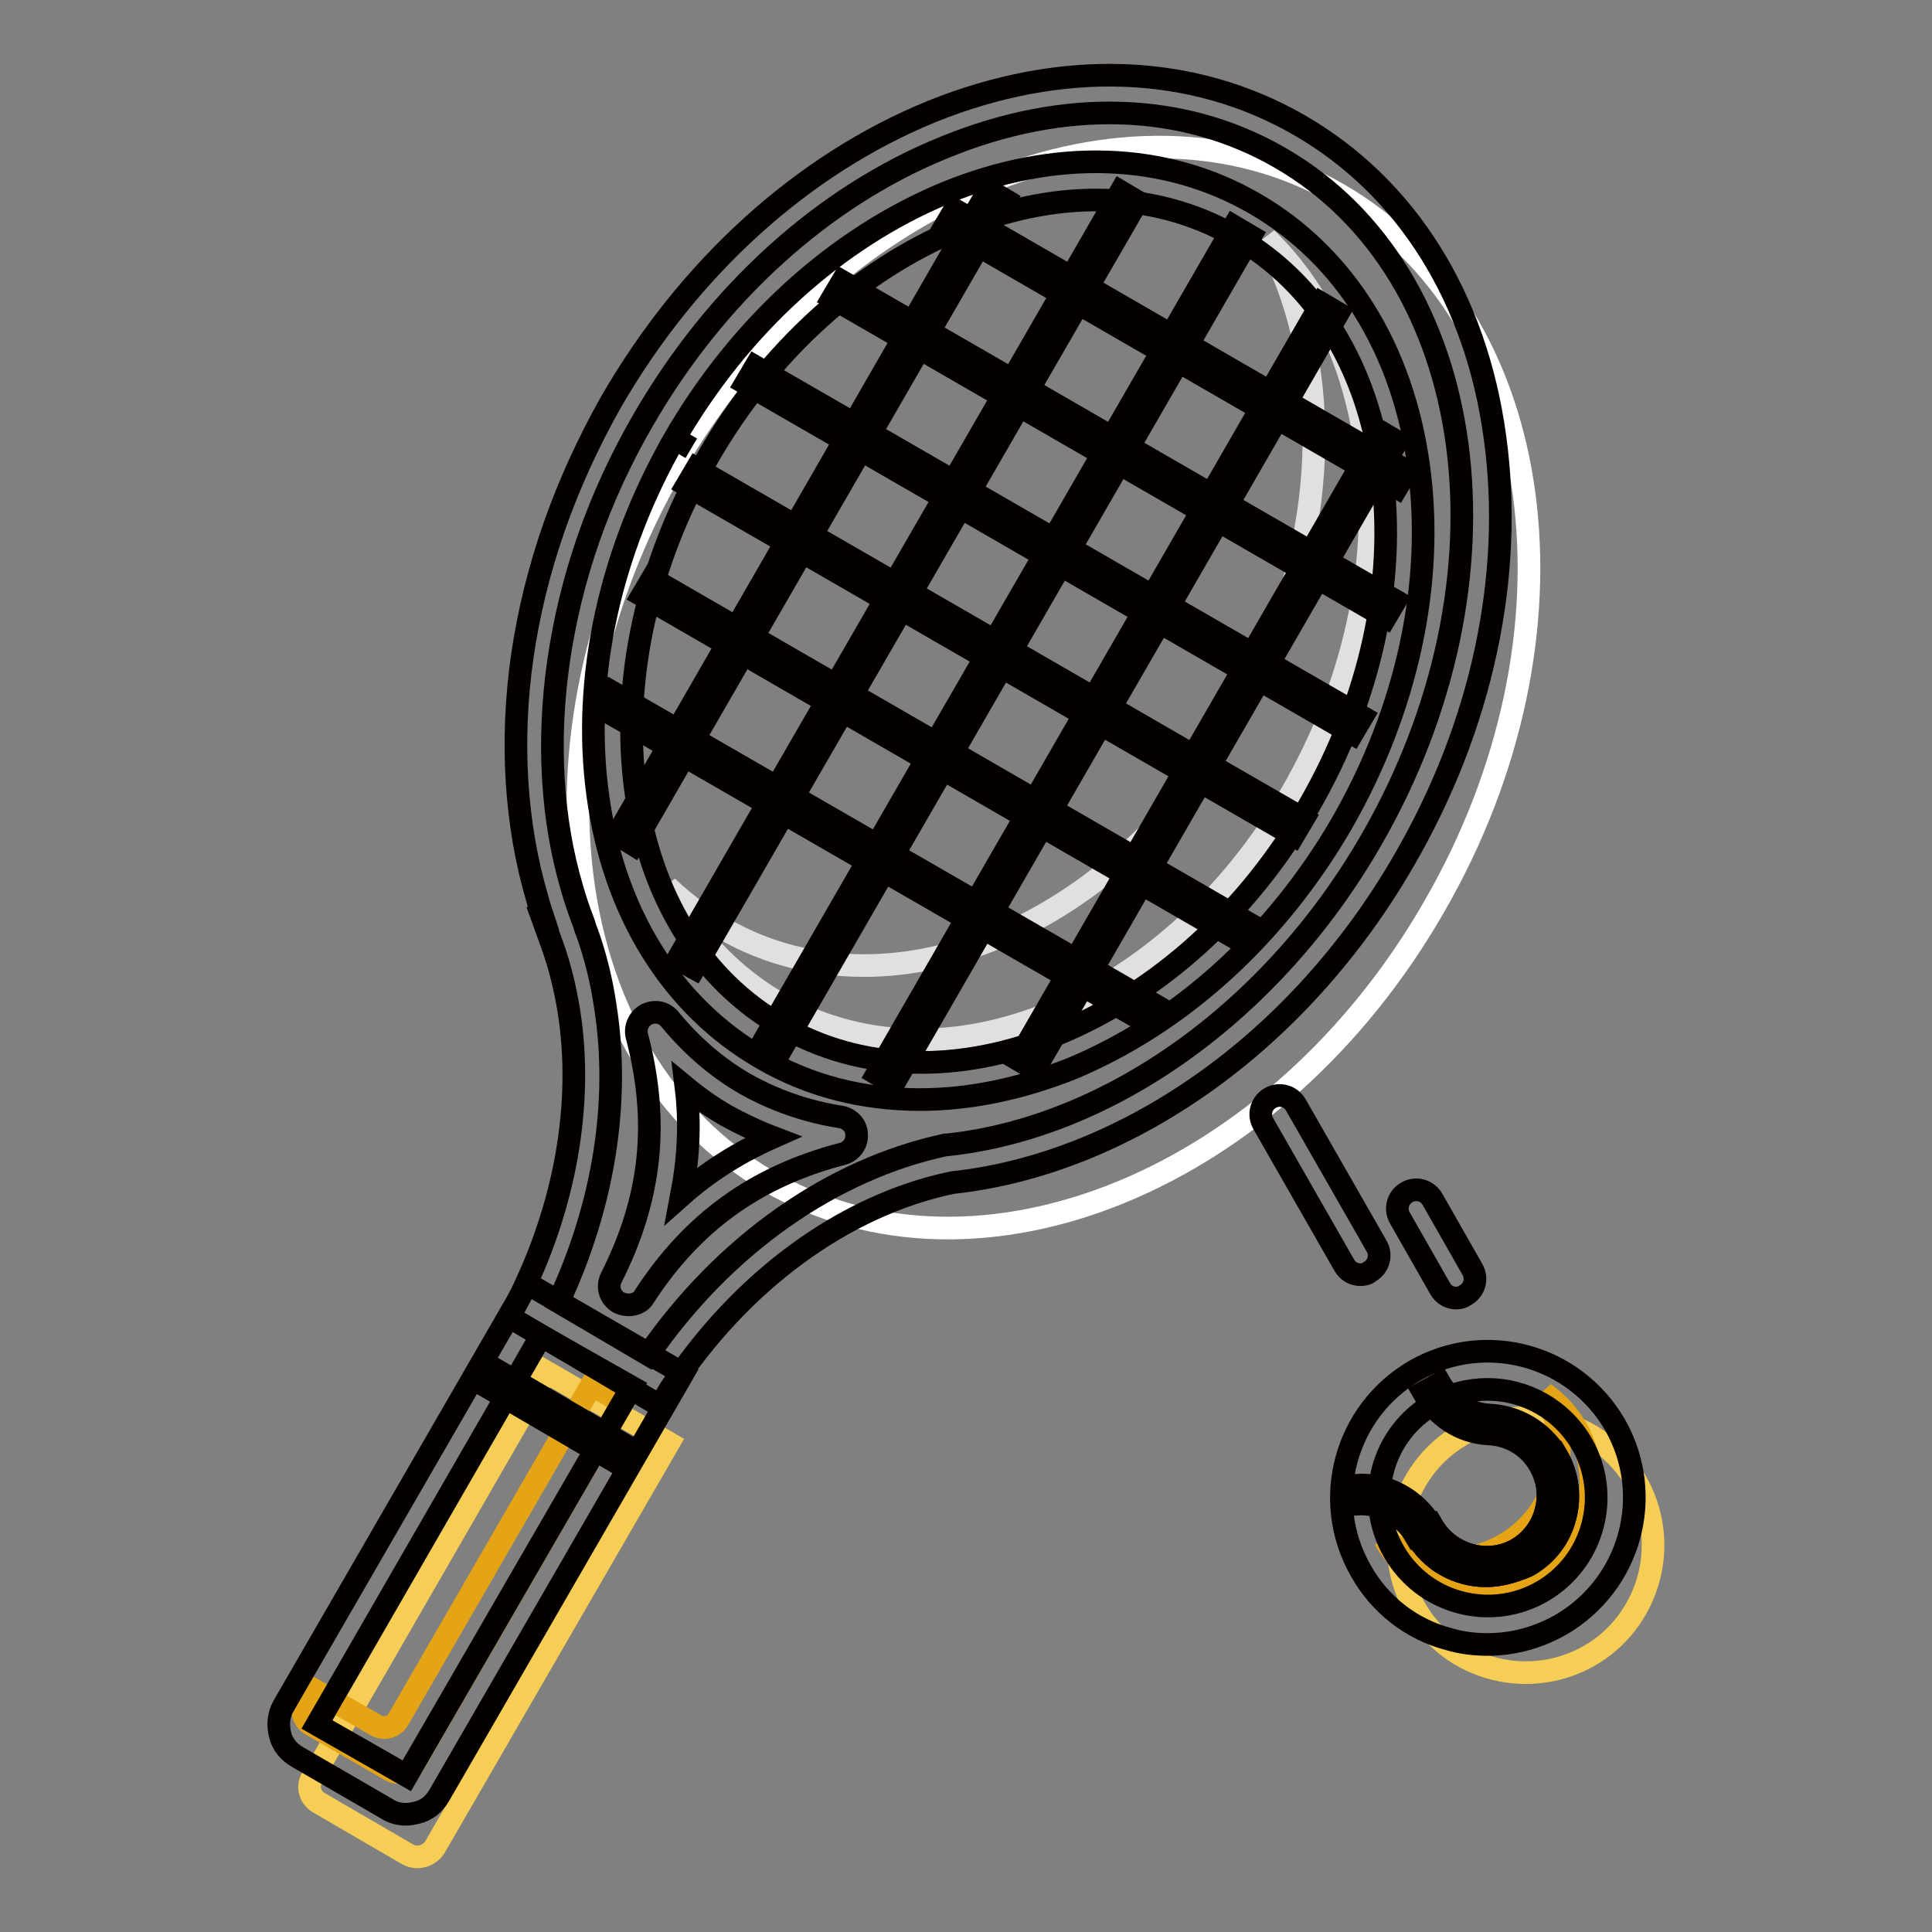 <?xml version="1.0" encoding="utf-8"?>
<!-- Svg Vector Icons : http://www.onlinewebfonts.com/icon -->
<!DOCTYPE svg PUBLIC "-//W3C//DTD SVG 1.1//EN" "http://www.w3.org/Graphics/SVG/1.1/DTD/svg11.dtd">
<svg version="1.1" xmlns="http://www.w3.org/2000/svg" xmlns:xlink="http://www.w3.org/1999/xlink" x="0px" y="0px" viewBox="0 0 256 256" enable-background="new 0 0 256 256" xml:space="preserve">
<rect x="0" y="0" width="256" height="256" fill="#808080" stroke="none"/>
<g> <path stroke-width="3" fill-opacity="0" stroke="#ffffff"  d="M101.8,156.5c27.9,16.1,67.4-0.1,88.2-36.3c20.9-36.1,15.2-78.4-12.7-94.5C149.5,9.6,110,25.9,89.1,62 C68.3,98.1,74,140.4,101.8,156.5z"/> <path stroke-width="3" fill-opacity="0" stroke="#e0e0e0"  d="M167.8,31.6c8.5,15.5,8.7,37.6-1.2,58.2c-14.4,30.2-45,45.7-68.4,34.5c-3.7-1.8-7-4.1-9.8-6.8 c4,7.3,9.8,13.1,17.2,16.7c23.3,11.1,53.9-4.3,68.4-34.5C186.3,74.2,183.1,46.4,167.8,31.6L167.8,31.6z"/> <path stroke-width="3" fill-opacity="0" stroke="#f6cd55"  d="M42.3,238.9l11.7,6.8c1.2,0.7,2.8,0.3,3.6-0.9l31-53.6l-16.2-9.4l-30.9,53.6 C40.6,236.5,41,238.2,42.3,238.9z"/> <path stroke-width="3" fill-opacity="0" stroke="#e4a416"  d="M78.4,183.5l-25.6,44.3c-0.6,1.1-2,1.4-3,0.8l-8.4-4.8l-1,1.7c-0.6,1.1-0.2,2.4,0.8,3l10.6,6.1 c1.1,0.6,2.4,0.2,3-0.8l27.7-47.9L78.4,183.5z"/> <path stroke-width="3" fill-opacity="0" stroke="#040000"  d="M121.9,145.7c-7.5,0-14.7-1.8-21-5.5c-11.9-6.9-19.6-19.3-21.7-34.9c-2.1-15.4,1.6-32.2,10.2-47.2l2.2,1.3 l-2.2-1.3c8.7-15,21.4-26.5,35.8-32.5c14.6-6,29.2-5.5,41.1,1.4c11.9,6.9,19.6,19.3,21.7,34.9c2.1,15.4-1.6,32.2-10.2,47.2 c-8.7,15-21.4,26.5-35.8,32.5C135.2,144.3,128.4,145.7,121.9,145.7z M145.2,26.5c-5.9,0-12,1.3-18.1,3.8 c-13.3,5.5-25.2,16.2-33.3,30.3s-11.5,29.7-9.6,44c1.9,14.1,8.7,25.2,19.3,31.3c10.5,6.1,23.6,6.5,36.7,1.1 c13.3-5.5,25.2-16.2,33.3-30.3c8.1-14.1,11.5-29.7,9.6-44c-1.9-14.1-8.7-25.2-19.3-31.3C158.1,28.1,151.8,26.5,145.2,26.5z"/> <path stroke-width="3" fill-opacity="0" stroke="#040000"  d="M87.5,186.3l-20-11.8l1.1-2.1c6.3-12.5,8.7-26.1,6.8-38.3c-0.5-3.1-1.2-6-2.2-8.8l-1.3-3.6H72 c-0.3-0.9-0.6-1.8-0.8-2.6c-2.9-9.8-3.6-20.9-2-32.1c1.7-11.7,5.7-23,11.8-33.8c10.3-17.8,25.3-31.4,42.4-38.4 c17.3-7,34.6-6.4,48.8,1.8c14.2,8.2,23.4,22.9,25.9,41.4c2.5,18.3-1.7,38.1-12,55.9c-6.9,12-16.2,22.3-26.9,29.8 c-10.4,7.3-21.8,11.8-33,13c-14.4,3-28.1,13.1-37.5,27.5L87.5,186.3z M74,172.5l11.9,7c10.1-14.6,24.4-24.6,39.4-27.8l0.2,0 c21.6-2.3,43.2-17.8,56.2-40.4c19.9-34.5,14.5-75.1-12.1-90.4c-12.8-7.4-28.5-7.9-44.4-1.4c-16.1,6.5-30.3,19.4-40,36.2 c-5.9,10.2-9.6,20.9-11.2,32c-1.5,10.5-0.9,20.9,1.8,30c0.3,1.1,0.9,2.9,1.4,4.2c0.2,0.5,0.3,0.9,0.4,1.2c0.1,0.2,0.1,0.3,0.2,0.5 c1.1,3.1,1.9,6.3,2.4,9.7C82.2,145.9,80,159.7,74,172.5L74,172.5z"/> <path stroke-width="3" fill-opacity="0" stroke="#040000"  d="M83.3,172.9c-0.4,0-0.9-0.1-1.3-0.3c-1.2-0.7-1.6-2.1-1-3.3c5.3-10.5,6.4-20.6,3.4-32 c-0.3-1.1,0.2-2.3,1.3-2.9c1.1-0.5,2.3-0.3,3.1,0.7c2.8,3.4,6.1,6.3,9.9,8.5c3.9,2.2,8.2,3.7,12.7,4.4c1.2,0.2,2.1,1.2,2.1,2.3 c0.1,1.2-0.7,2.3-1.9,2.6c-11.5,3-19.9,9.1-26.3,19C85,172.5,84.1,172.9,83.3,172.9z M90.9,144.1c0.6,4.9,0.3,9.6-0.6,14.3 c3.6-3.2,7.6-5.7,12.1-7.7c-2.1-0.8-4.2-1.8-6.2-2.9C94.3,146.7,92.6,145.5,90.9,144.1z M53.8,240.4c-0.9,0-1.7-0.2-2.5-0.7 l-11.9-6.9c-1.2-0.7-2-1.7-2.3-3c-0.3-1.3-0.2-2.6,0.5-3.8l32.3-55.9L90.5,182l-32.3,55.9c-0.7,1.2-1.7,2-3,2.3 C54.7,240.3,54.3,240.4,53.8,240.4L53.8,240.4z M42,228.5l11.9,6.8l29.8-51.5L71.7,177L42,228.5z"/> <path stroke-width="3" fill-opacity="0" stroke="#040000"  d="M65.1,184.1l1.3-2.2L82,191l-1.3,2.2L65.1,184.1z M125.2,30l1.3-2.2l59.9,34.6l-1.3,2.2L125.2,30z  M110.3,39.5l1.3-2.2l73.3,42.3l-1.3,2.2L110.3,39.5z M98.8,50.8l1.3-2.2l80.4,46.4l-1.3,2.2L98.8,50.8z M91,64.3l1.3-2.2 l80.4,46.4l-1.3,2.2L91,64.3z M85.1,78.9l1.3-2.2l78.6,45.4l-1.3,2.2L85.1,78.9z M79.8,93.9l1.3-2.2l71.8,41.4l-1.3,2.2L79.8,93.9z "/> <path stroke-width="3" fill-opacity="0" stroke="#040000"  d="M81.8,110.6L131,25.2l2.2,1.3l-49.3,85.4L81.8,110.6z M89.8,127.1l58.7-101.7l2.2,1.3L92,128.3L89.8,127.1z  M101.4,137.6L163.5,30l2.2,1.3l-62.1,107.6L101.4,137.6z M116.2,142.3l58.9-102.1l2.2,1.3l-58.9,102.1L116.2,142.3z M134.9,140.4 l48-83.2l2.2,1.3l-48,83.2L134.9,140.4z"/> <path stroke-width="3" fill-opacity="0" stroke="#f6cd55"  d="M193.4,219.2c8,4.8,18.4,2.3,23.2-5.7c4.8-8,2.3-18.3-5.7-23.2c0,0,0,0,0,0c-8-4.8-18.4-2.3-23.2,5.7 C182.9,203.9,185.4,214.3,193.4,219.2C193.4,219.2,193.4,219.2,193.4,219.2z"/> <path stroke-width="3" fill-opacity="0" stroke="#e4a416"  d="M206.8,186.5c-0.7-0.7-1.4-1.3-2.2-1.9c3.4,5.7,2.5,13.3-2.6,18.1c-5.2,4.8-12.9,5.2-18.5,1.3 c0.5,0.9,1.2,1.8,1.9,2.6c5.5,5.9,14.8,6.1,20.6,0.6C212.1,201.6,212.4,192.4,206.8,186.5L206.8,186.5z"/> <path stroke-width="3" fill-opacity="0" stroke="#040000"  d="M197.1,217.9c-1.7,0-3.4-0.2-5.1-0.7c-5-1.3-9.2-4.6-11.7-9.1c-5.3-9.3-2.1-21.1,7.2-26.5 c9.3-5.3,21.1-2.1,26.5,7.2c5.3,9.3,2.1,21.1-7.2,26.5C203.8,217,200.5,217.9,197.1,217.9z M197.1,184.1c-2.4,0-4.9,0.6-7.1,1.9 c-6.9,3.9-9.3,12.7-5.3,19.6c1.9,3.3,5,5.7,8.7,6.7c3.7,1,7.6,0.5,10.9-1.4c3.3-1.9,5.7-5,6.7-8.7c1-3.7,0.5-7.6-1.4-10.9 C206.9,186.7,202.1,184.1,197.1,184.1z"/> <path stroke-width="3" fill-opacity="0" stroke="#040000"  d="M196.9,208.8c-3.7,0-7.3-1.9-9.3-5.4l2.2-1.2c2.3,3.9,7.3,5.3,11.2,3.1c3.9-2.3,5.3-7.3,3.1-11.2l2.2-1.2 c3,5.1,1.2,11.7-4,14.6C200.5,208.3,198.7,208.8,196.9,208.8L196.9,208.8z M187.5,203.4c-1.6-2.7-4.6-4.3-7.7-4.1l-0.2-2.5 c4.1-0.3,8,1.8,10.1,5.4L187.5,203.4z"/> <path stroke-width="3" fill-opacity="0" stroke="#040000"  d="M196.9,208.8c-3.7,0-7.3-1.9-9.3-5.4l2.2-1.2c2.3,3.9,7.3,5.3,11.2,3.1c1.9-1.1,3.3-2.9,3.8-5 c0.6-2.1,0.3-4.3-0.8-6.2c-1.4-2.5-4-4-6.8-4.1h0c-3.6-0.2-6.8-2.3-8.6-5.5l2.2-1.2c1.4,2.4,3.9,4.1,6.6,4.2c3.7,0.2,7,2.2,8.9,5.4 c1.4,2.5,1.8,5.4,1.1,8.1c-0.7,2.8-2.5,5.1-5,6.5C200.5,208.3,198.7,208.8,196.9,208.8L196.9,208.8z"/> <path stroke-width="3" fill-opacity="0" stroke="#040000"  d="M180.3,168.9c-0.9,0-1.7-0.4-2.2-1.3l-10.7-18.7c-0.7-1.2-0.3-2.7,0.9-3.4c1.2-0.7,2.7-0.3,3.4,0.9 l10.7,18.7c0.7,1.2,0.3,2.7-0.9,3.4C181.2,168.8,180.7,168.9,180.3,168.9z"/> <path stroke-width="3" fill-opacity="0" stroke="#040000"  d="M193,172c-0.9,0-1.7-0.4-2.2-1.3l-5.3-9.3c-0.7-1.2-0.3-2.7,0.9-3.4c1.2-0.7,2.7-0.3,3.4,0.9l5.3,9.3 c0.7,1.2,0.3,2.7-0.9,3.4C193.8,171.9,193.4,172,193,172L193,172z"/></g>
</svg>